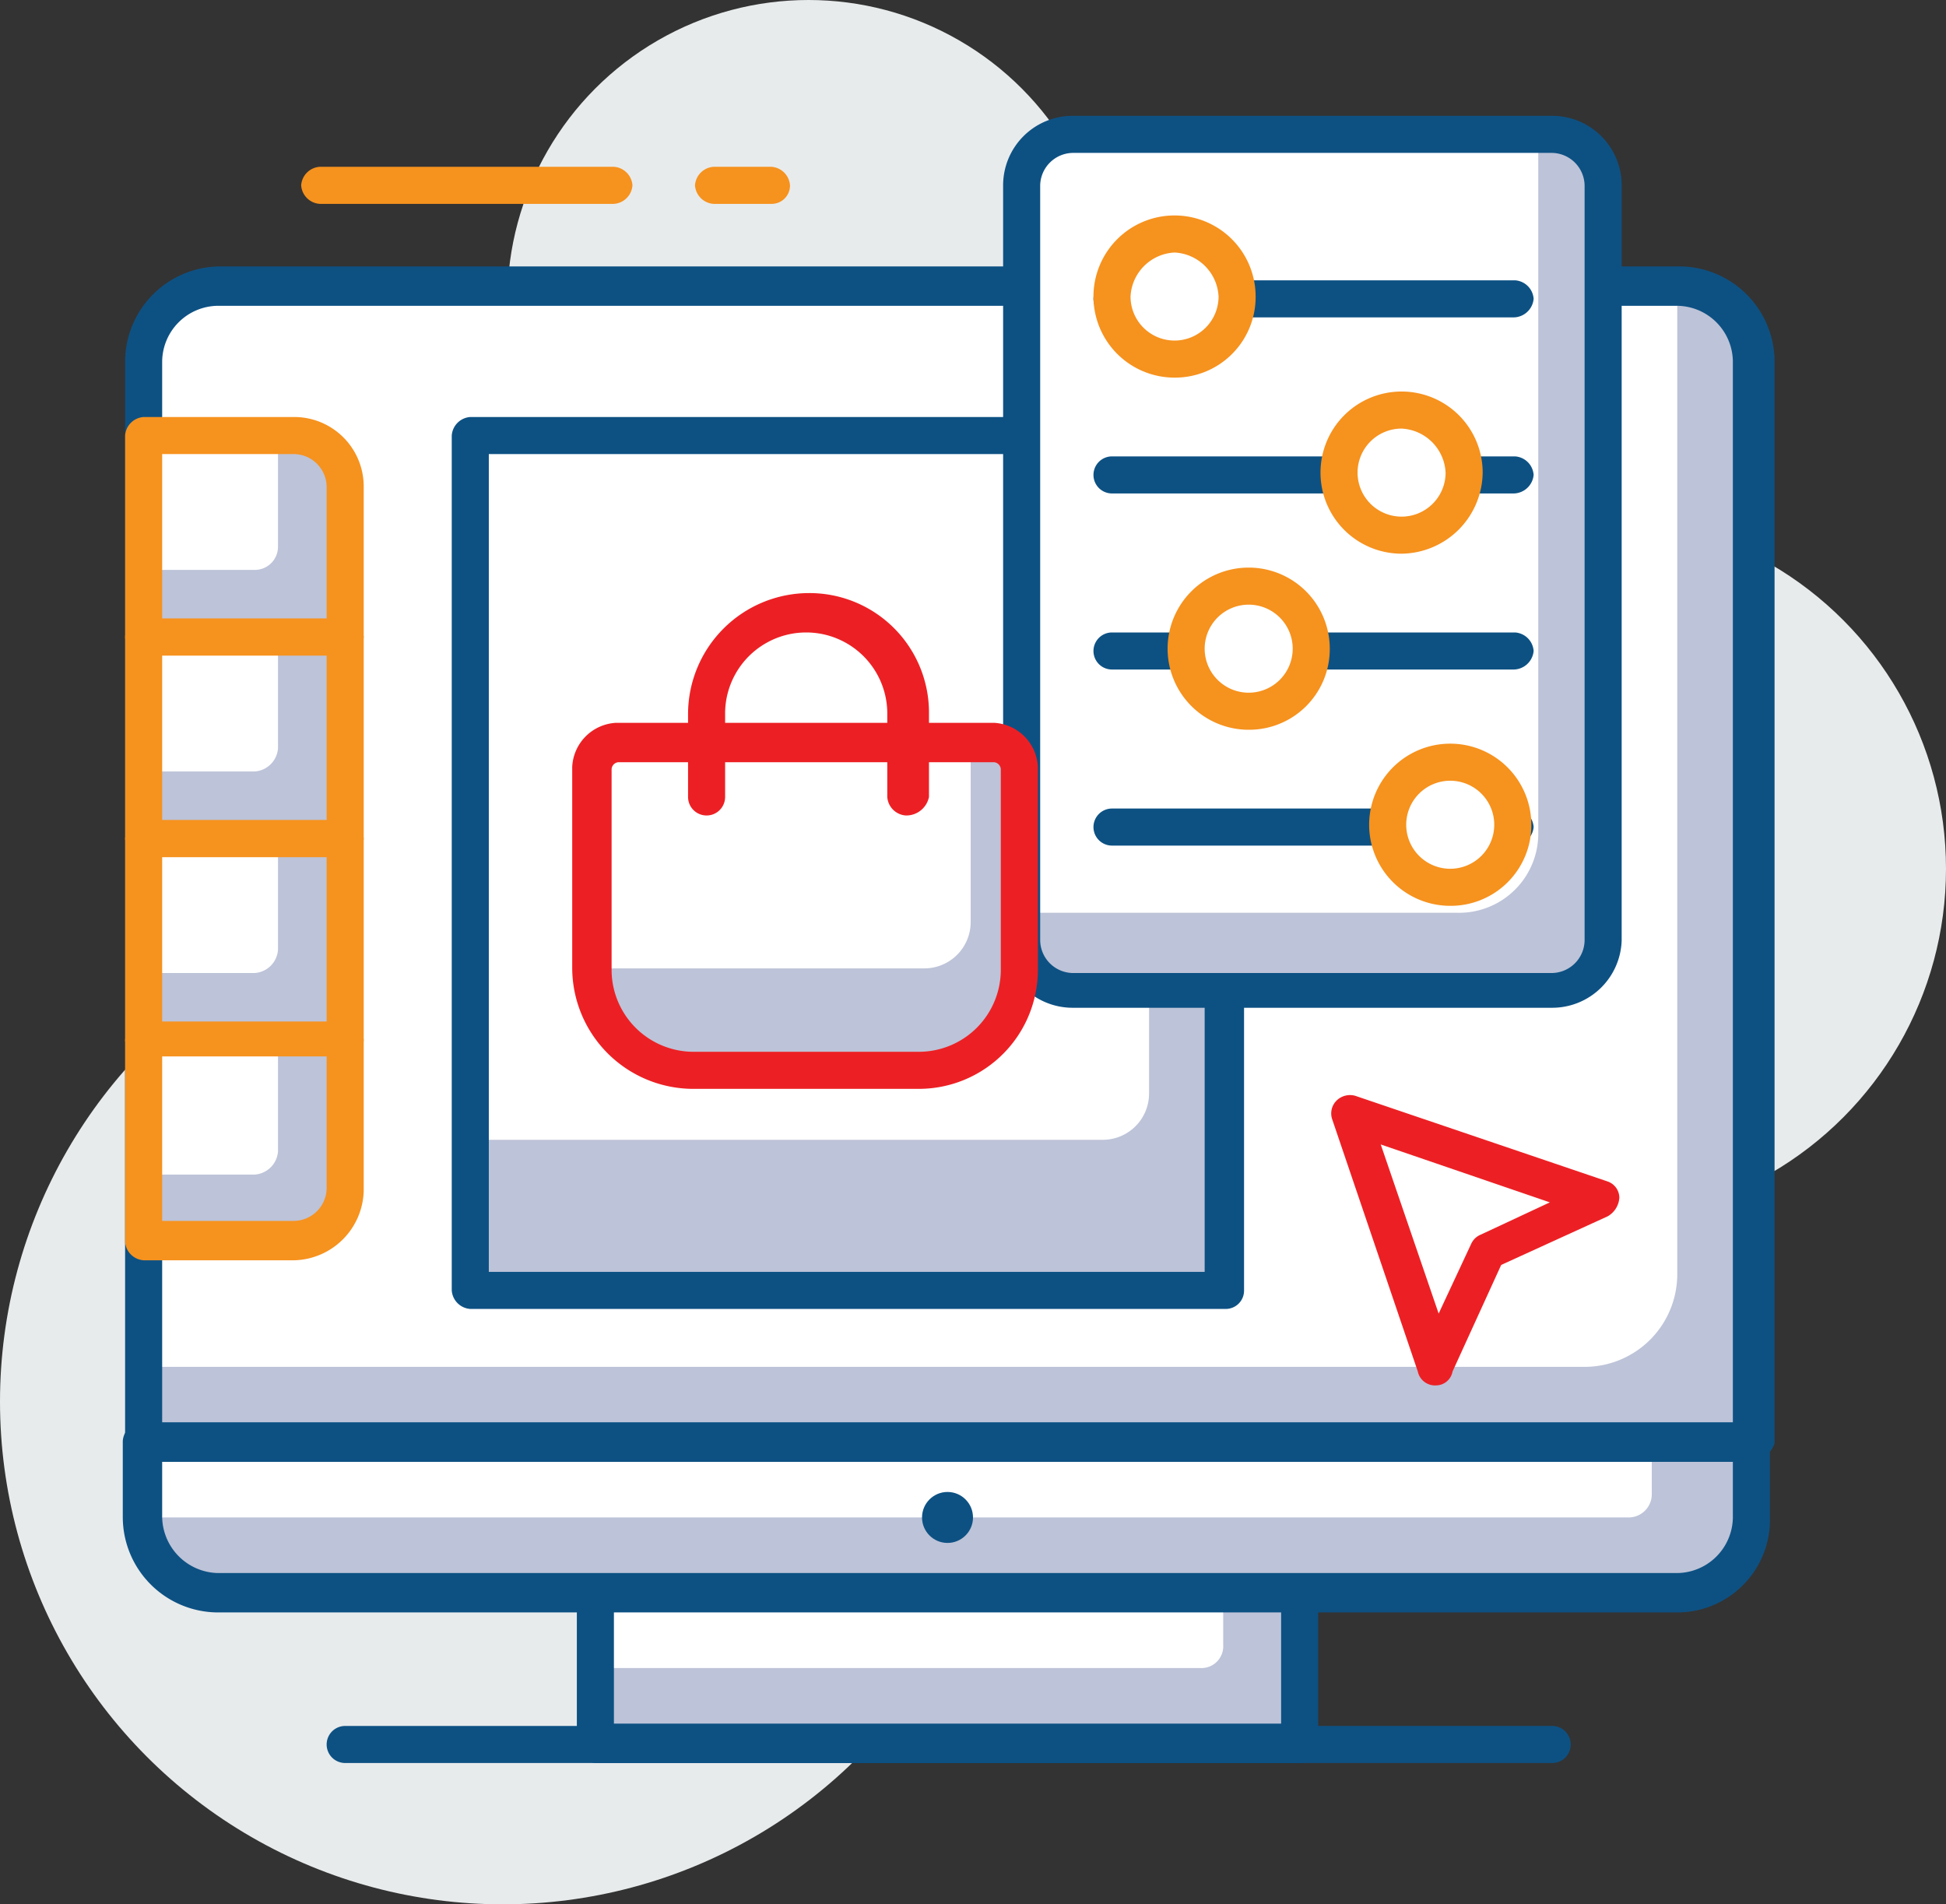 <svg id="layer_1" data-name="layer 1" xmlns="http://www.w3.org/2000/svg" viewBox="0 0 84 82.2"><rect x="0" y="0" width="84" height="82.2" fill="#333333" stroke="none"/><defs><style>.cls-1{fill:#e8ebec;}.cls-2{fill:#bdc3d8;}.cls-3{fill:#fff;}.cls-4{fill:#0d5183;}.cls-5{fill:#f6921e;}.cls-6{fill:#ec2024;}</style></defs><circle class="cls-1" cx="68.8" cy="37.5" r="15.2"/><circle class="cls-1" cx="34.9" cy="13" r="13"/><circle class="cls-1" cx="21.7" cy="60.5" r="21.7"/><path class="cls-2" d="M75.7,62.3H6.2V15.4a3,3,0,0,1,3-3H72.7a3,3,0,0,1,3,3Z" transform="translate(0 -0.1)"/><path class="cls-3" d="M68.4,59.1H6.2V15.4a3,3,0,0,1,3-3H72.4V55.1A4,4,0,0,1,68.4,59.1Z" transform="translate(0 -0.1)"/><path class="cls-4" d="M75.7,63.1H6.2a.86.86,0,0,1-.8-.8V15.7a4.12,4.12,0,0,1,4.1-4.1h63a4.12,4.12,0,0,1,4.1,4.1V62.4A1,1,0,0,1,75.7,63.1ZM7,61.5H74.8V15.7a2.43,2.43,0,0,0-2.4-2.4H9.4A2.43,2.43,0,0,0,7,15.7Z" transform="translate(0 -0.1)"/><rect class="cls-2" x="25.7" y="68.7" width="30.4" height="6.5"/><path class="cls-3" d="M52.9,68.8H25.7v3.3H51.8a.94.94,0,0,0,1-1V68.8Z" transform="translate(0 -0.1)"/><path class="cls-4" d="M56.1,76.2H25.7a.86.86,0,0,1-.8-.8V68.9a.86.86,0,0,1,.8-.8H56.1a.86.86,0,0,1,.8.8v6.5A.79.79,0,0,1,56.1,76.2ZM26.5,74.5H55.3V69.6H26.5Z" transform="translate(0 -0.1)"/><path class="cls-2" d="M72.7,68.8H9.2a3,3,0,0,1-3-3V62.3H75.7v3.5A3,3,0,0,1,72.7,68.8Z" transform="translate(0 -0.1)"/><path class="cls-3" d="M70.3,65.6H6.2V62.3H71.3v2.3A1,1,0,0,1,70.3,65.6Z" transform="translate(0 -0.1)"/><path class="cls-4" d="M72.4,69.7H9.4a4.12,4.12,0,0,1-4.1-4.1V62.3a.86.86,0,0,1,.8-.8H75.6a.86.86,0,0,1,.8.8v3.3A4,4,0,0,1,72.4,69.7ZM7,63.1v2.4A2.46,2.46,0,0,0,9.4,68h63a2.43,2.43,0,0,0,2.4-2.4V63.2H7Z" transform="translate(0 -0.1)"/><path class="cls-4" d="M67,76.2H14.9a.8.8,0,0,1,0-1.6H67a.8.8,0,1,1,0,1.6Z" transform="translate(0 -0.1)"/><circle class="cls-4" cx="40.9" cy="65.5" r="1.1"/><path class="cls-2" d="M14.9,27.6H6.2V18.9h6.7a2,2,0,0,1,2,2Z" transform="translate(0 -0.1)"/><path class="cls-3" d="M11,24.7H6.2V18.9H12v4.8A1,1,0,0,1,11,24.7Z" transform="translate(0 -0.1)"/><path class="cls-5" d="M14.9,28.4H6.2a.86.86,0,0,1-.8-.8V18.9a.86.86,0,0,1,.8-.8h6.5a3,3,0,0,1,3,3v6.5A.86.86,0,0,1,14.9,28.4ZM7,26.8h7.1V21.1a1.43,1.43,0,0,0-1.4-1.4H7Z" transform="translate(0 -0.1)"/><rect class="cls-2" x="6.2" y="27.5" width="8.7" height="8.7"/><path class="cls-3" d="M11,33.4H6.2V27.6H12v4.8A1.08,1.08,0,0,1,11,33.4Z" transform="translate(0 -0.1)"/><path class="cls-5" d="M14.9,37.1H6.2a.86.86,0,0,1-.8-.8V27.6a.86.86,0,0,1,.8-.8h8.7a.86.86,0,0,1,.8.8v8.7A.86.86,0,0,1,14.9,37.1ZM7,35.5h7.1V28.4H7Z" transform="translate(0 -0.1)"/><rect class="cls-2" x="6.2" y="36.2" width="8.7" height="8.7"/><path class="cls-3" d="M11,42.1H6.2V36.3H12v4.8A1.08,1.08,0,0,1,11,42.1Z" transform="translate(0 -0.1)"/><path class="cls-5" d="M14.9,45.8H6.2a.86.86,0,0,1-.8-.8V36.3a.86.86,0,0,1,.8-.8h8.7a.86.86,0,0,1,.8.8V45A.86.86,0,0,1,14.9,45.8ZM7,44.2h7.1V37.1H7Z" transform="translate(0 -0.1)"/><path class="cls-2" d="M12.9,53.6H6.2V45h8.7v6.7A1.92,1.92,0,0,1,12.9,53.6Z" transform="translate(0 -0.1)"/><path class="cls-3" d="M11,50.8H6.2V45H12v4.8A1.08,1.08,0,0,1,11,50.8Z" transform="translate(0 -0.1)"/><path class="cls-5" d="M12.7,54.5H6.2a.86.86,0,0,1-.8-.8V45a.86.86,0,0,1,.8-.8h8.7a.86.86,0,0,1,.8.8v6.5A3.08,3.08,0,0,1,12.7,54.5ZM7,52.8h5.7a1.43,1.43,0,0,0,1.4-1.4V45.7H7Z" transform="translate(0 -0.1)"/><rect class="cls-2" x="20.3" y="18.8" width="32.6" height="36.9"/><path class="cls-3" d="M47.6,49.3H20.3V18.9H49.6V47.3A2,2,0,0,1,47.6,49.3Z" transform="translate(0 -0.1)"/><path class="cls-4" d="M52.9,56.6H20.3a.86.86,0,0,1-.8-.8V18.9a.86.86,0,0,1,.8-.8H52.9a.86.86,0,0,1,.8.8V55.8A.79.79,0,0,1,52.9,56.6ZM21.1,55H52V19.7H21.1Z" transform="translate(0 -0.1)"/><path class="cls-5" d="M26.5,8.9H13.8a.86.86,0,0,1-.8-.8.86.86,0,0,1,.8-.8H26.5a.86.86,0,0,1,.8.8A.86.86,0,0,1,26.5,8.9Z" transform="translate(0 -0.1)"/><path class="cls-5" d="M33.3,8.9H30.8a.86.86,0,0,1-.8-.8.86.86,0,0,1,.8-.8h2.5a.86.86,0,0,1,.8.8A.79.79,0,0,1,33.3,8.9Z" transform="translate(0 -0.1)"/><path class="cls-2" d="M67.1,42.8h-21a2,2,0,0,1-2-2V7.9a2,2,0,0,1,2-2h21a2,2,0,0,1,2,2V40.8A2,2,0,0,1,67.1,42.8Z" transform="translate(0 -0.1)"/><path class="cls-3" d="M62.9,39.5H44.2V7.9a2,2,0,0,1,2-2H66.4V36A3.42,3.42,0,0,1,62.9,39.5Z" transform="translate(0 -0.1)"/><path class="cls-4" d="M67,43.6H46.3a3,3,0,0,1-3-3V8.1a3,3,0,0,1,3-3H67a3,3,0,0,1,3,3V40.7A3,3,0,0,1,67,43.6ZM46.3,6.7a1.43,1.43,0,0,0-1.4,1.4V40.7a1.43,1.43,0,0,0,1.4,1.4H67a1.43,1.43,0,0,0,1.4-1.4V8.1A1.43,1.43,0,0,0,67,6.7Z" transform="translate(0 -0.1)"/><path class="cls-4" d="M65.3,13.8H48a.8.8,0,0,1,0-1.6H65.4a.86.86,0,0,1,.8.8A.88.88,0,0,1,65.3,13.8Z" transform="translate(0 -0.1)"/><path class="cls-4" d="M65.3,21.4H48a.8.8,0,1,1,0-1.6H65.4a.86.86,0,0,1,.8.8A.88.88,0,0,1,65.3,21.4Z" transform="translate(0 -0.1)"/><path class="cls-4" d="M65.3,29H48a.8.8,0,1,1,0-1.6H65.4a.86.86,0,0,1,.8.8A.88.88,0,0,1,65.3,29Z" transform="translate(0 -0.1)"/><path class="cls-4" d="M65.3,36.6H48A.8.8,0,0,1,48,35H65.4a.86.86,0,0,1,.8.8A.88.88,0,0,1,65.3,36.6Z" transform="translate(0 -0.1)"/><circle class="cls-3" cx="50.7" cy="12.8" r="2.7"/><path class="cls-5" d="M50.7,16.4a3.5,3.5,0,1,1,3.5-3.5A3.48,3.48,0,0,1,50.7,16.4Zm0-5.4a2,2,0,0,0-1.9,1.9,1.9,1.9,0,1,0,3.8,0A2,2,0,0,0,50.7,11Z" transform="translate(0 -0.1)"/><circle class="cls-3" cx="60.5" cy="20.4" r="2.7"/><path class="cls-5" d="M60.5,24A3.5,3.5,0,1,1,64,20.5,3.54,3.54,0,0,1,60.5,24Zm0-5.4a1.9,1.9,0,1,0,1.9,1.9A2,2,0,0,0,60.5,18.6Z" transform="translate(0 -0.1)"/><circle class="cls-3" cx="53.9" cy="28" r="2.7"/><path class="cls-5" d="M53.9,31.6a3.5,3.5,0,1,1,3.5-3.5A3.48,3.48,0,0,1,53.9,31.6Zm0-5.4a1.9,1.9,0,1,0,1.9,1.9A1.9,1.9,0,0,0,53.9,26.2Z" transform="translate(0 -0.1)"/><circle class="cls-3" cx="62.6" cy="35.6" r="2.7"/><path class="cls-5" d="M62.6,39.2a3.5,3.5,0,1,1,3.5-3.5A3.48,3.48,0,0,1,62.6,39.2Zm0-5.4a1.9,1.9,0,1,0,1.9,1.9A1.9,1.9,0,0,0,62.6,33.8Z" transform="translate(0 -0.1)"/><polygon class="cls-3" points="58.3 48.1 69.1 51.8 64.2 54 62 59 58.3 48.1"/><path class="cls-6" d="M62,59.9h0a.76.76,0,0,1-.8-.6L57.5,48.4a.78.78,0,0,1,.2-.8.83.83,0,0,1,.8-.2l10.9,3.7a.75.75,0,0,1,.5.7,1,1,0,0,1-.5.8l-4.6,2.1-2.1,4.6A.73.73,0,0,1,62,59.9ZM59.6,49.5l2.5,7.3,1.4-3a.78.78,0,0,1,.4-.4l3-1.4Z" transform="translate(0 -0.1)"/><path class="cls-2" d="M29.6,46.3H40a4,4,0,0,0,4-4V33.2a.94.94,0,0,0-1-1H26.6a.94.94,0,0,0-1,1v9.1A4,4,0,0,0,29.6,46.3Z" transform="translate(0 -0.1)"/><path class="cls-3" d="M25.6,41.9H39.9a2,2,0,0,0,2-2V32.1H26.6a.94.94,0,0,0-1,1Z" transform="translate(0 -0.1)"/><path class="cls-6" d="M39.7,47.1H29.9a5.23,5.23,0,0,1-5.2-5.2V33.2a2,2,0,0,1,1.9-1.9H42.9a2,2,0,0,1,1.9,1.9v8.7A5.14,5.14,0,0,1,39.7,47.1ZM26.7,33a.32.32,0,0,0-.3.3V42a3.54,3.54,0,0,0,3.5,3.5h9.8A3.54,3.54,0,0,0,43.2,42V33.3a.32.32,0,0,0-.3-.3Z" transform="translate(0 -0.1)"/><path class="cls-6" d="M39.1,35.3a.86.86,0,0,1-.8-.8V30.9a3.5,3.5,0,0,0-7,0v3.6a.8.8,0,1,1-1.6,0V30.9a5.23,5.23,0,0,1,5.2-5.2,5.16,5.16,0,0,1,5.2,5.2v3.6A1,1,0,0,1,39.1,35.3Z" transform="translate(0 -0.1)"/></svg>